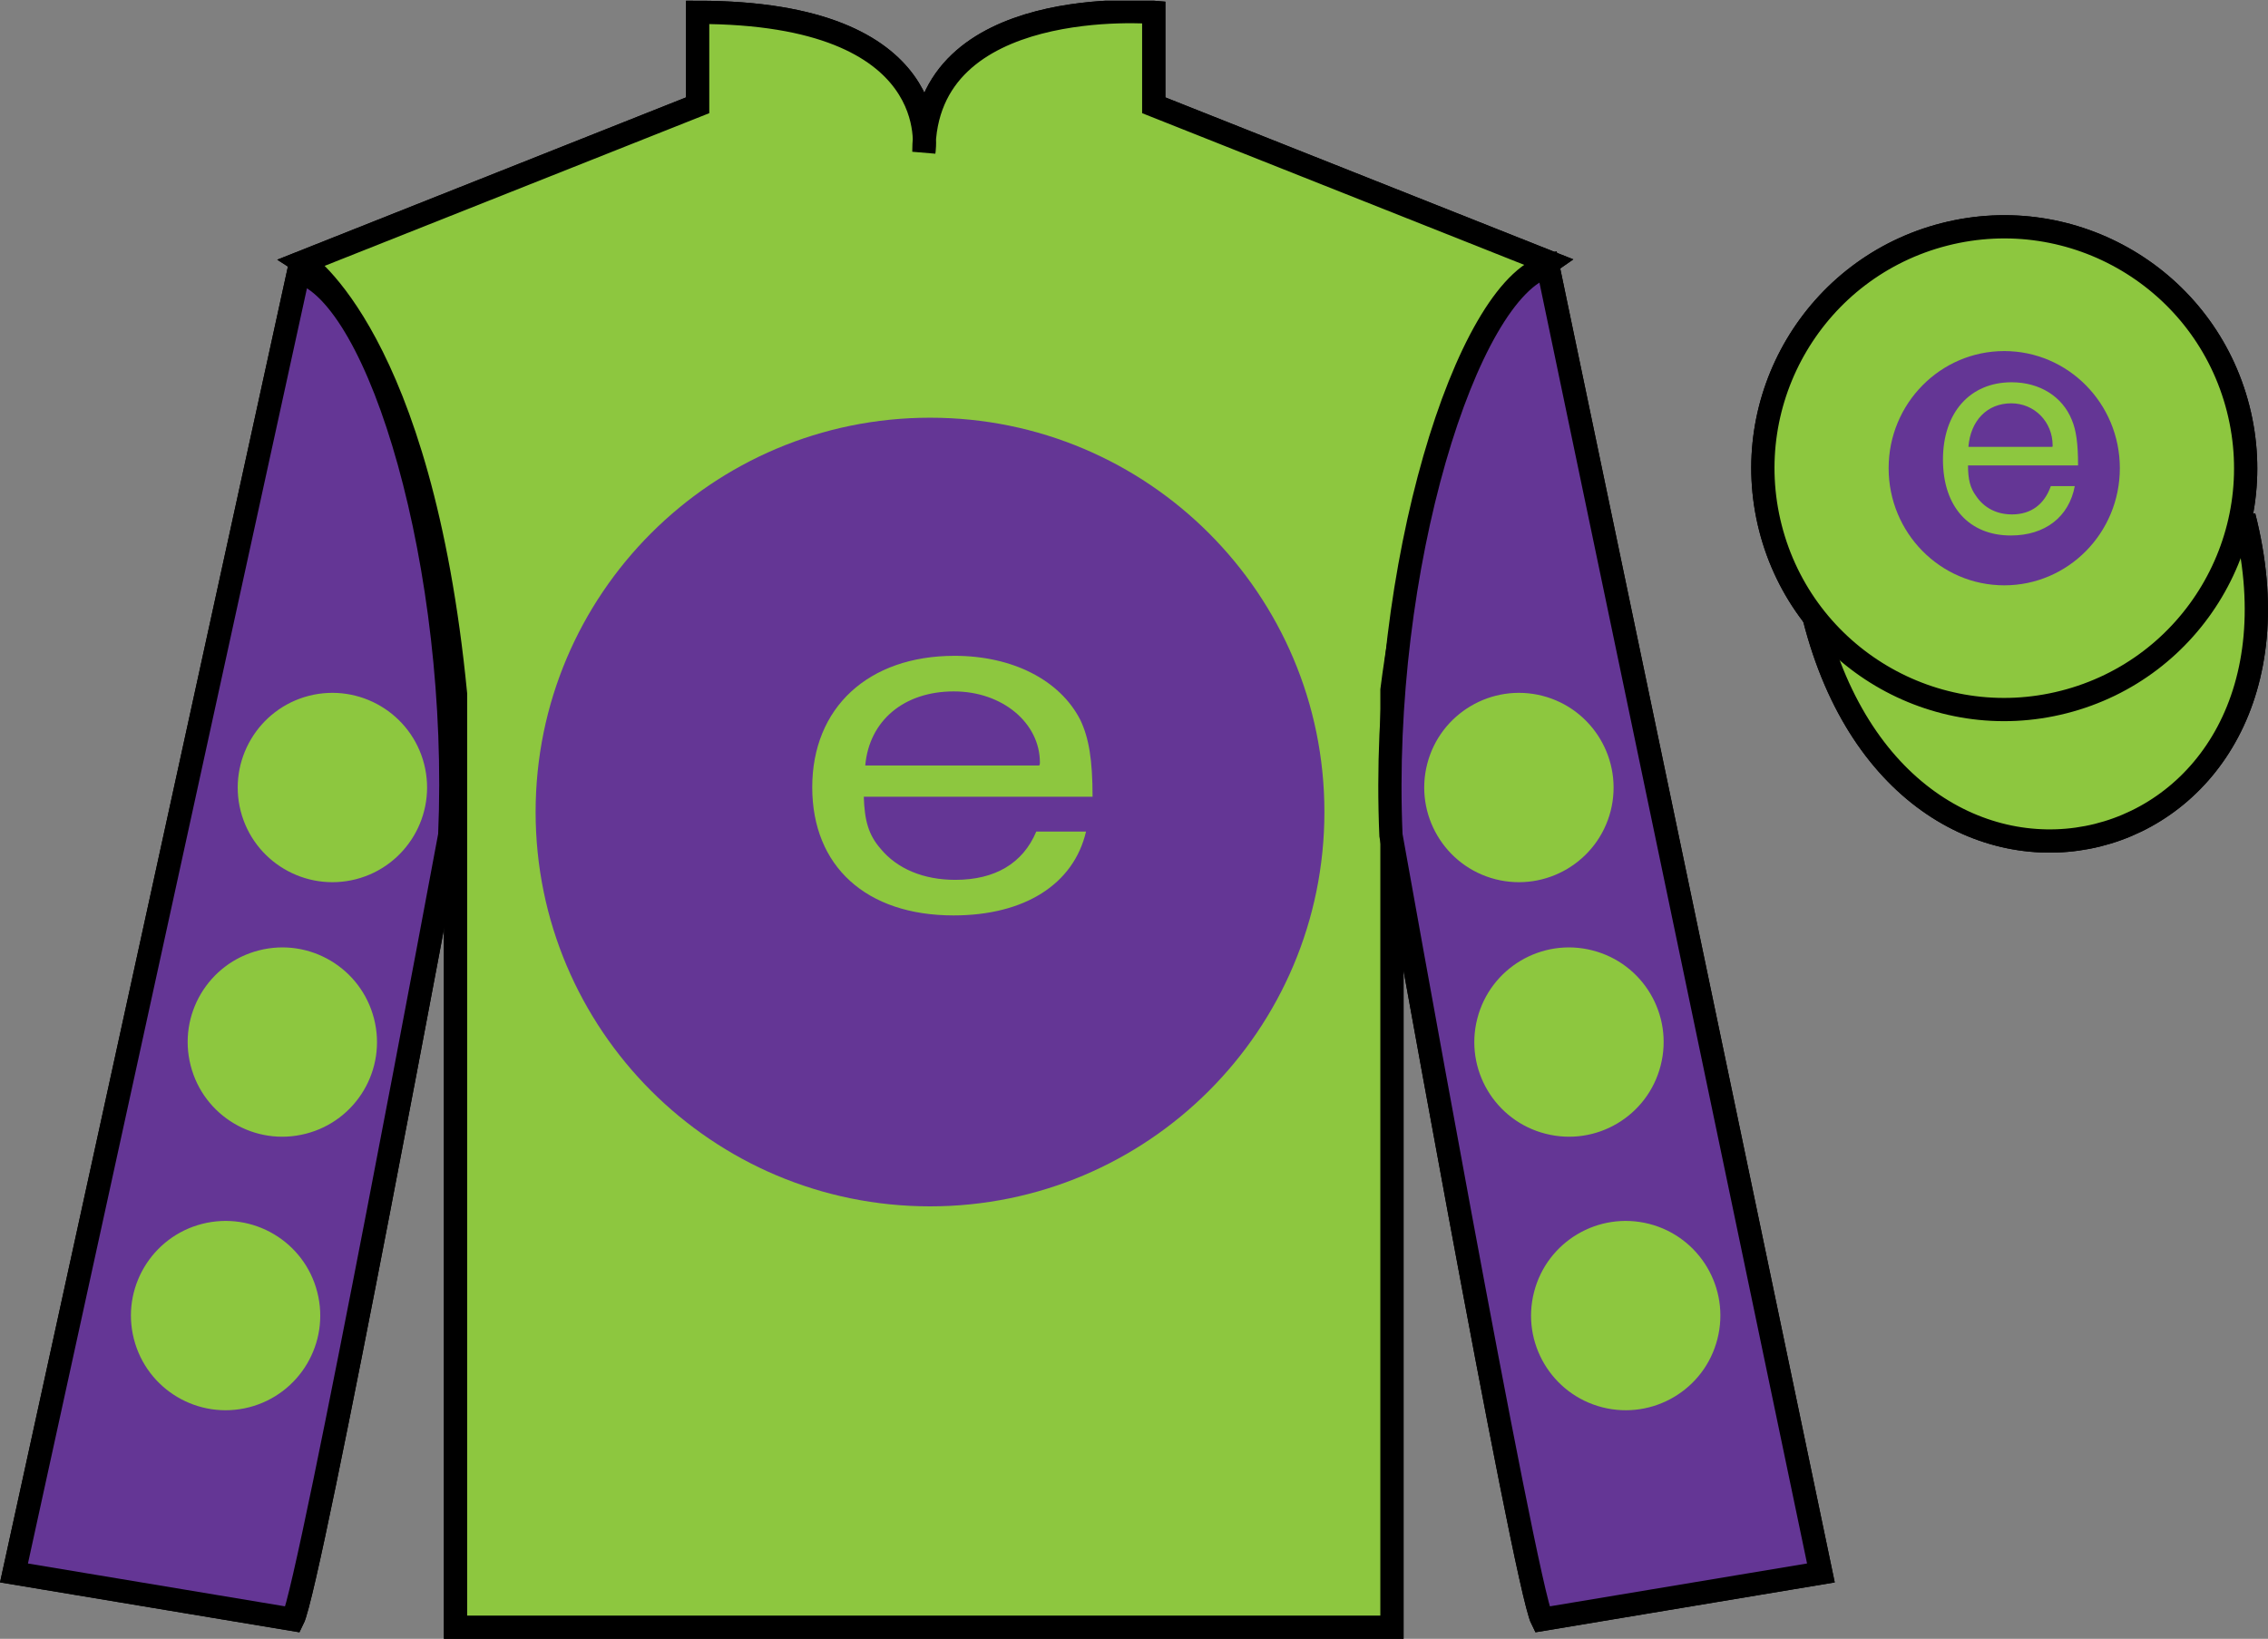 <?xml version="1.0" encoding="UTF-8"?>
<svg xmlns="http://www.w3.org/2000/svg" xmlns:xlink="http://www.w3.org/1999/xlink" width="97.59pt" height="70.53pt" viewBox="0 0 97.59 70.53" version="1.1">
<rect x="0" y="0" width="97.59" height="70.53" fill="#808080" stroke="none"/>
<defs>
<g>
<symbol overflow="visible" id="glyph0-0">
<path style="stroke:none;" d=""/>
</symbol>
<symbol overflow="visible" id="glyph0-1">
<path style="stroke:none;" d="M 13.078 -4.656 C 13.078 -6.234 12.922 -7.188 12.547 -7.969 C 11.672 -9.672 9.641 -10.719 7.141 -10.719 C 3.422 -10.719 1.016 -8.484 1.016 -5.062 C 1.016 -1.656 3.344 0.453 7.094 0.453 C 10.156 0.453 12.266 -0.891 12.797 -3.156 L 10.656 -3.156 C 10.078 -1.781 8.875 -1.078 7.172 -1.078 C 5.812 -1.078 4.672 -1.547 3.953 -2.422 C 3.438 -3.016 3.266 -3.625 3.234 -4.656 L 13.078 -4.656 Z M 3.297 -6 C 3.469 -7.938 4.969 -9.188 7.109 -9.188 C 9.203 -9.188 10.812 -7.828 10.812 -6.125 C 10.812 -6.078 10.812 -6.047 10.781 -6 L 3.297 -6 Z M 3.297 -6 "/>
</symbol>
<symbol overflow="visible" id="glyph1-0">
<path style="stroke:none;" d=""/>
</symbol>
<symbol overflow="visible" id="glyph1-1">
<path style="stroke:none;" d="M 6.297 -2.75 C 6.297 -3.688 6.219 -4.25 6.031 -4.703 C 5.625 -5.719 4.641 -6.328 3.438 -6.328 C 1.641 -6.328 0.484 -5.016 0.484 -3 C 0.484 -0.969 1.609 0.266 3.406 0.266 C 4.875 0.266 5.906 -0.531 6.156 -1.859 L 5.125 -1.859 C 4.844 -1.062 4.266 -0.641 3.453 -0.641 C 2.797 -0.641 2.25 -0.922 1.906 -1.438 C 1.656 -1.781 1.562 -2.141 1.562 -2.75 L 6.297 -2.75 Z M 1.578 -3.547 C 1.672 -4.688 2.391 -5.422 3.422 -5.422 C 4.422 -5.422 5.203 -4.625 5.203 -3.609 C 5.203 -3.594 5.203 -3.562 5.188 -3.547 L 1.578 -3.547 Z M 1.578 -3.547 "/>
</symbol>
</g>
<clipPath id="clip1">
  <path d="M 0 70.531 L 97.59 70.531 L 97.59 0.031 L 0 0.031 L 0 70.531 Z M 0 70.531 "/>
</clipPath>
</defs>
<g id="surface0">
<g clip-path="url(#clip1)" clip-rule="nonzero">
<path style=" stroke:none;fill-rule:nonzero;fill:rgb(100%,100%,100%);fill-opacity:1;" d="M 13.02 11.281 C 13.02 11.281 18.102 14.531 19.602 29.863 C 19.602 29.863 19.602 44.863 19.602 70.031 L 59.895 70.031 L 59.895 29.695 C 59.895 29.695 61.684 14.695 66.645 11.281 L 49.645 4.531 L 49.645 0.531 C 49.645 0.531 39.754 -0.305 39.754 6.531 C 39.754 6.531 40.77 0.531 30.02 0.531 L 30.02 4.531 L 13.02 11.281 "/>
<path style="fill:none;stroke-width:10;stroke-linecap:butt;stroke-linejoin:miter;stroke:rgb(0%,0%,0%);stroke-opacity:1;stroke-miterlimit:4;" d="M 130.195 592.487 C 130.195 592.487 181.016 559.987 196.016 406.667 C 196.016 406.667 196.016 256.667 196.016 4.987 L 598.945 4.987 L 598.945 408.347 C 598.945 408.347 616.836 558.347 666.445 592.487 L 496.445 659.987 L 496.445 699.987 C 496.445 699.987 397.539 708.347 397.539 639.987 C 397.539 639.987 407.695 699.987 300.195 699.987 L 300.195 659.987 L 130.195 592.487 Z M 130.195 592.487 " transform="matrix(0.1,0,0,-0.1,0,70.53)"/>
<path style=" stroke:none;fill-rule:nonzero;fill:rgb(0%,0%,0%);fill-opacity:1;" d="M 40.02 51.918 C 49.391 51.918 56.988 44.32 56.988 34.945 C 56.988 25.574 49.391 17.977 40.02 17.977 C 30.645 17.977 23.047 25.574 23.047 34.945 C 23.047 44.32 30.645 51.918 40.02 51.918 "/>
<path style="fill:none;stroke-width:10;stroke-linecap:butt;stroke-linejoin:miter;stroke:rgb(0%,0%,0%);stroke-opacity:1;stroke-miterlimit:4;" d="M 126.016 8.347 C 133.516 23.347 193.516 345.847 193.516 345.847 C 198.516 460.847 163.516 578.347 128.516 588.347 L 6.016 28.347 L 126.016 8.347 Z M 126.016 8.347 " transform="matrix(0.1,0,0,-0.1,0,70.53)"/>
<path style="fill:none;stroke-width:10;stroke-linecap:butt;stroke-linejoin:miter;stroke:rgb(0%,0%,0%);stroke-opacity:1;stroke-miterlimit:4;" d="M 783.516 28.347 L 666.016 590.847 C 631.016 580.847 593.516 460.847 598.516 345.847 C 598.516 345.847 656.016 23.347 663.516 8.347 L 783.516 28.347 Z M 783.516 28.347 " transform="matrix(0.1,0,0,-0.1,0,70.53)"/>
<path style="fill:none;stroke-width:10;stroke-linecap:butt;stroke-linejoin:miter;stroke:rgb(0%,0%,0%);stroke-opacity:1;stroke-miterlimit:4;" d="M 866.719 486.902 C 876.055 489.284 881.719 498.777 879.336 508.113 C 876.953 517.448 867.461 523.112 858.086 520.73 C 848.75 518.347 843.125 508.816 845.508 499.48 C 847.891 490.144 857.383 484.519 866.719 486.902 Z M 866.719 486.902 " transform="matrix(0.1,0,0,-0.1,0,70.53)"/>
<path style="fill:none;stroke-width:10;stroke-linecap:butt;stroke-linejoin:miter;stroke:rgb(0%,0%,0%);stroke-opacity:1;stroke-miterlimit:4;" d="M 780.703 439.245 C 820.391 283.62 1004.336 331.198 965.547 483.191 " transform="matrix(0.1,0,0,-0.1,0,70.53)"/>
<path style=" stroke:none;fill-rule:nonzero;fill:rgb(65.518%,66.354%,67.356%);fill-opacity:1;" d="M 88.809 30.211 C 94.367 28.793 97.723 23.141 96.305 17.582 C 94.887 12.023 89.23 8.668 83.672 10.086 C 78.117 11.504 74.762 17.16 76.18 22.719 C 77.598 28.273 83.254 31.633 88.809 30.211 "/>
<path style="fill:none;stroke-width:10;stroke-linecap:butt;stroke-linejoin:miter;stroke:rgb(0%,0%,0%);stroke-opacity:1;stroke-miterlimit:4;" d="M 888.086 403.191 C 943.672 417.37 977.227 473.894 963.047 529.48 C 948.867 585.066 892.305 618.62 836.719 604.441 C 781.172 590.261 747.617 533.698 761.797 478.113 C 775.977 422.566 832.539 388.972 888.086 403.191 Z M 888.086 403.191 " transform="matrix(0.1,0,0,-0.1,0,70.53)"/>
<path style=" stroke:none;fill-rule:nonzero;fill:rgb(55.273%,77.736%,24.706%);fill-opacity:1;" d="M 13.02 11.281 C 13.02 11.281 18.102 14.531 19.602 29.863 C 19.602 29.863 19.602 44.863 19.602 70.031 L 59.895 70.031 L 59.895 29.695 C 59.895 29.695 61.684 14.695 66.645 11.281 L 49.645 4.531 L 49.645 0.531 C 49.645 0.531 39.754 -0.305 39.754 6.531 C 39.754 6.531 40.77 0.531 30.02 0.531 L 30.02 4.531 L 13.02 11.281 "/>
<path style="fill:none;stroke-width:10;stroke-linecap:butt;stroke-linejoin:miter;stroke:rgb(0%,0%,0%);stroke-opacity:1;stroke-miterlimit:4;" d="M 130.195 592.487 C 130.195 592.487 181.016 559.987 196.016 406.667 C 196.016 406.667 196.016 256.667 196.016 4.987 L 598.945 4.987 L 598.945 408.347 C 598.945 408.347 616.836 558.347 666.445 592.487 L 496.445 659.987 L 496.445 699.987 C 496.445 699.987 397.539 708.347 397.539 639.987 C 397.539 639.987 407.695 699.987 300.195 699.987 L 300.195 659.987 L 130.195 592.487 Z M 130.195 592.487 " transform="matrix(0.1,0,0,-0.1,0,70.53)"/>
<path style=" stroke:none;fill-rule:nonzero;fill:rgb(39.358%,21.291%,58.289%);fill-opacity:1;" d="M 40.02 51.918 C 49.391 51.918 56.988 44.32 56.988 34.945 C 56.988 25.574 49.391 17.977 40.02 17.977 C 30.645 17.977 23.047 25.574 23.047 34.945 C 23.047 44.32 30.645 51.918 40.02 51.918 "/>
<path style=" stroke:none;fill-rule:nonzero;fill:rgb(39.358%,21.291%,58.289%);fill-opacity:1;" d="M 12.602 69.695 C 13.352 68.195 19.352 35.945 19.352 35.945 C 19.852 24.445 16.352 12.695 12.852 11.695 L 0.602 67.695 L 12.602 69.695 "/>
<path style="fill:none;stroke-width:10;stroke-linecap:butt;stroke-linejoin:miter;stroke:rgb(0%,0%,0%);stroke-opacity:1;stroke-miterlimit:4;" d="M 126.016 8.347 C 133.516 23.347 193.516 345.847 193.516 345.847 C 198.516 460.847 163.516 578.347 128.516 588.347 L 6.016 28.347 L 126.016 8.347 Z M 126.016 8.347 " transform="matrix(0.1,0,0,-0.1,0,70.53)"/>
<path style=" stroke:none;fill-rule:nonzero;fill:rgb(39.358%,21.291%,58.289%);fill-opacity:1;" d="M 78.352 67.695 L 66.602 11.445 C 63.102 12.445 59.352 24.445 59.852 35.945 C 59.852 35.945 65.602 68.195 66.352 69.695 L 78.352 67.695 "/>
<path style="fill:none;stroke-width:10;stroke-linecap:butt;stroke-linejoin:miter;stroke:rgb(0%,0%,0%);stroke-opacity:1;stroke-miterlimit:4;" d="M 783.516 28.347 L 666.016 590.847 C 631.016 580.847 593.516 460.847 598.516 345.847 C 598.516 345.847 656.016 23.347 663.516 8.347 L 783.516 28.347 Z M 783.516 28.347 " transform="matrix(0.1,0,0,-0.1,0,70.53)"/>
<path style="fill:none;stroke-width:10;stroke-linecap:butt;stroke-linejoin:miter;stroke:rgb(0%,0%,0%);stroke-opacity:1;stroke-miterlimit:4;" d="M 866.719 486.902 C 876.055 489.284 881.719 498.777 879.336 508.113 C 876.953 517.448 867.461 523.112 858.086 520.73 C 848.75 518.347 843.125 508.816 845.508 499.48 C 847.891 490.144 857.383 484.519 866.719 486.902 Z M 866.719 486.902 " transform="matrix(0.1,0,0,-0.1,0,70.53)"/>
<path style="fill-rule:nonzero;fill:rgb(55.273%,77.736%,24.706%);fill-opacity:1;stroke-width:10;stroke-linecap:butt;stroke-linejoin:miter;stroke:rgb(0%,0%,0%);stroke-opacity:1;stroke-miterlimit:4;" d="M 780.703 439.245 C 820.391 283.62 1004.336 331.198 965.547 483.191 " transform="matrix(0.1,0,0,-0.1,0,70.53)"/>
<path style=" stroke:none;fill-rule:nonzero;fill:rgb(55.273%,77.736%,24.706%);fill-opacity:1;" d="M 88.809 30.211 C 94.367 28.793 97.723 23.141 96.305 17.582 C 94.887 12.023 89.23 8.668 83.672 10.086 C 78.117 11.504 74.762 17.16 76.18 22.719 C 77.598 28.273 83.254 31.633 88.809 30.211 "/>
<path style="fill:none;stroke-width:10;stroke-linecap:butt;stroke-linejoin:miter;stroke:rgb(0%,0%,0%);stroke-opacity:1;stroke-miterlimit:4;" d="M 888.086 403.191 C 943.672 417.37 977.227 473.894 963.047 529.48 C 948.867 585.066 892.305 618.62 836.719 604.441 C 781.172 590.261 747.617 533.698 761.797 478.113 C 775.977 422.566 832.539 388.972 888.086 403.191 Z M 888.086 403.191 " transform="matrix(0.1,0,0,-0.1,0,70.53)"/>
<g style="fill:rgb(55.273%,77.736%,24.706%);fill-opacity:1;">
  <use xlink:href="#glyph0-1" x="33.934" y="38.944"/>
</g>
<path style=" stroke:none;fill-rule:nonzero;fill:rgb(55.273%,77.736%,24.706%);fill-opacity:1;" d="M 66.504 48.793 C 68.684 49.352 70.902 48.035 71.457 45.855 C 72.016 43.676 70.699 41.457 68.52 40.902 C 66.34 40.344 64.125 41.66 63.566 43.84 C 63.008 46.02 64.324 48.238 66.504 48.793 "/>
<path style=" stroke:none;fill-rule:nonzero;fill:rgb(55.273%,77.736%,24.706%);fill-opacity:1;" d="M 64.348 37.84 C 66.527 38.395 68.746 37.082 69.305 34.902 C 69.859 32.723 68.543 30.504 66.367 29.945 C 64.188 29.391 61.969 30.703 61.41 32.883 C 60.855 35.062 62.168 37.281 64.348 37.84 "/>
<path style=" stroke:none;fill-rule:nonzero;fill:rgb(55.273%,77.736%,24.706%);fill-opacity:1;" d="M 68.945 60.566 C 71.125 61.121 73.344 59.809 73.898 57.629 C 74.457 55.449 73.141 53.23 70.961 52.672 C 68.781 52.117 66.566 53.43 66.008 55.609 C 65.449 57.789 66.766 60.008 68.945 60.566 "/>
<path style=" stroke:none;fill-rule:nonzero;fill:rgb(55.273%,77.736%,24.706%);fill-opacity:1;" d="M 13.156 48.793 C 10.977 49.352 8.758 48.035 8.203 45.855 C 7.645 43.676 8.961 41.457 11.141 40.902 C 13.32 40.344 15.535 41.66 16.094 43.84 C 16.652 46.02 15.336 48.238 13.156 48.793 "/>
<path style=" stroke:none;fill-rule:nonzero;fill:rgb(55.273%,77.736%,24.706%);fill-opacity:1;" d="M 15.312 37.84 C 13.133 38.395 10.914 37.082 10.355 34.902 C 9.801 32.723 11.117 30.504 13.293 29.945 C 15.473 29.391 17.691 30.703 18.25 32.883 C 18.805 35.062 17.492 37.281 15.312 37.84 "/>
<path style=" stroke:none;fill-rule:nonzero;fill:rgb(55.273%,77.736%,24.706%);fill-opacity:1;" d="M 10.715 60.566 C 8.535 61.121 6.32 59.809 5.762 57.629 C 5.203 55.449 6.52 53.23 8.699 52.672 C 10.879 52.117 13.098 53.43 13.652 55.609 C 14.211 57.789 12.895 60.008 10.715 60.566 "/>
<path style=" stroke:none;fill-rule:nonzero;fill:rgb(39.358%,21.291%,58.289%);fill-opacity:1;" d="M 86.242 25.191 C 88.988 25.191 91.215 22.934 91.215 20.148 C 91.215 17.367 88.988 15.109 86.242 15.109 C 83.492 15.109 81.266 17.367 81.266 20.148 C 81.266 22.934 83.492 25.191 86.242 25.191 "/>
<g style="fill:rgb(55.273%,77.736%,24.706%);fill-opacity:1;">
  <use xlink:href="#glyph1-1" x="83.12" y="22.78"/>
</g>
</g>
</g>
</svg>
